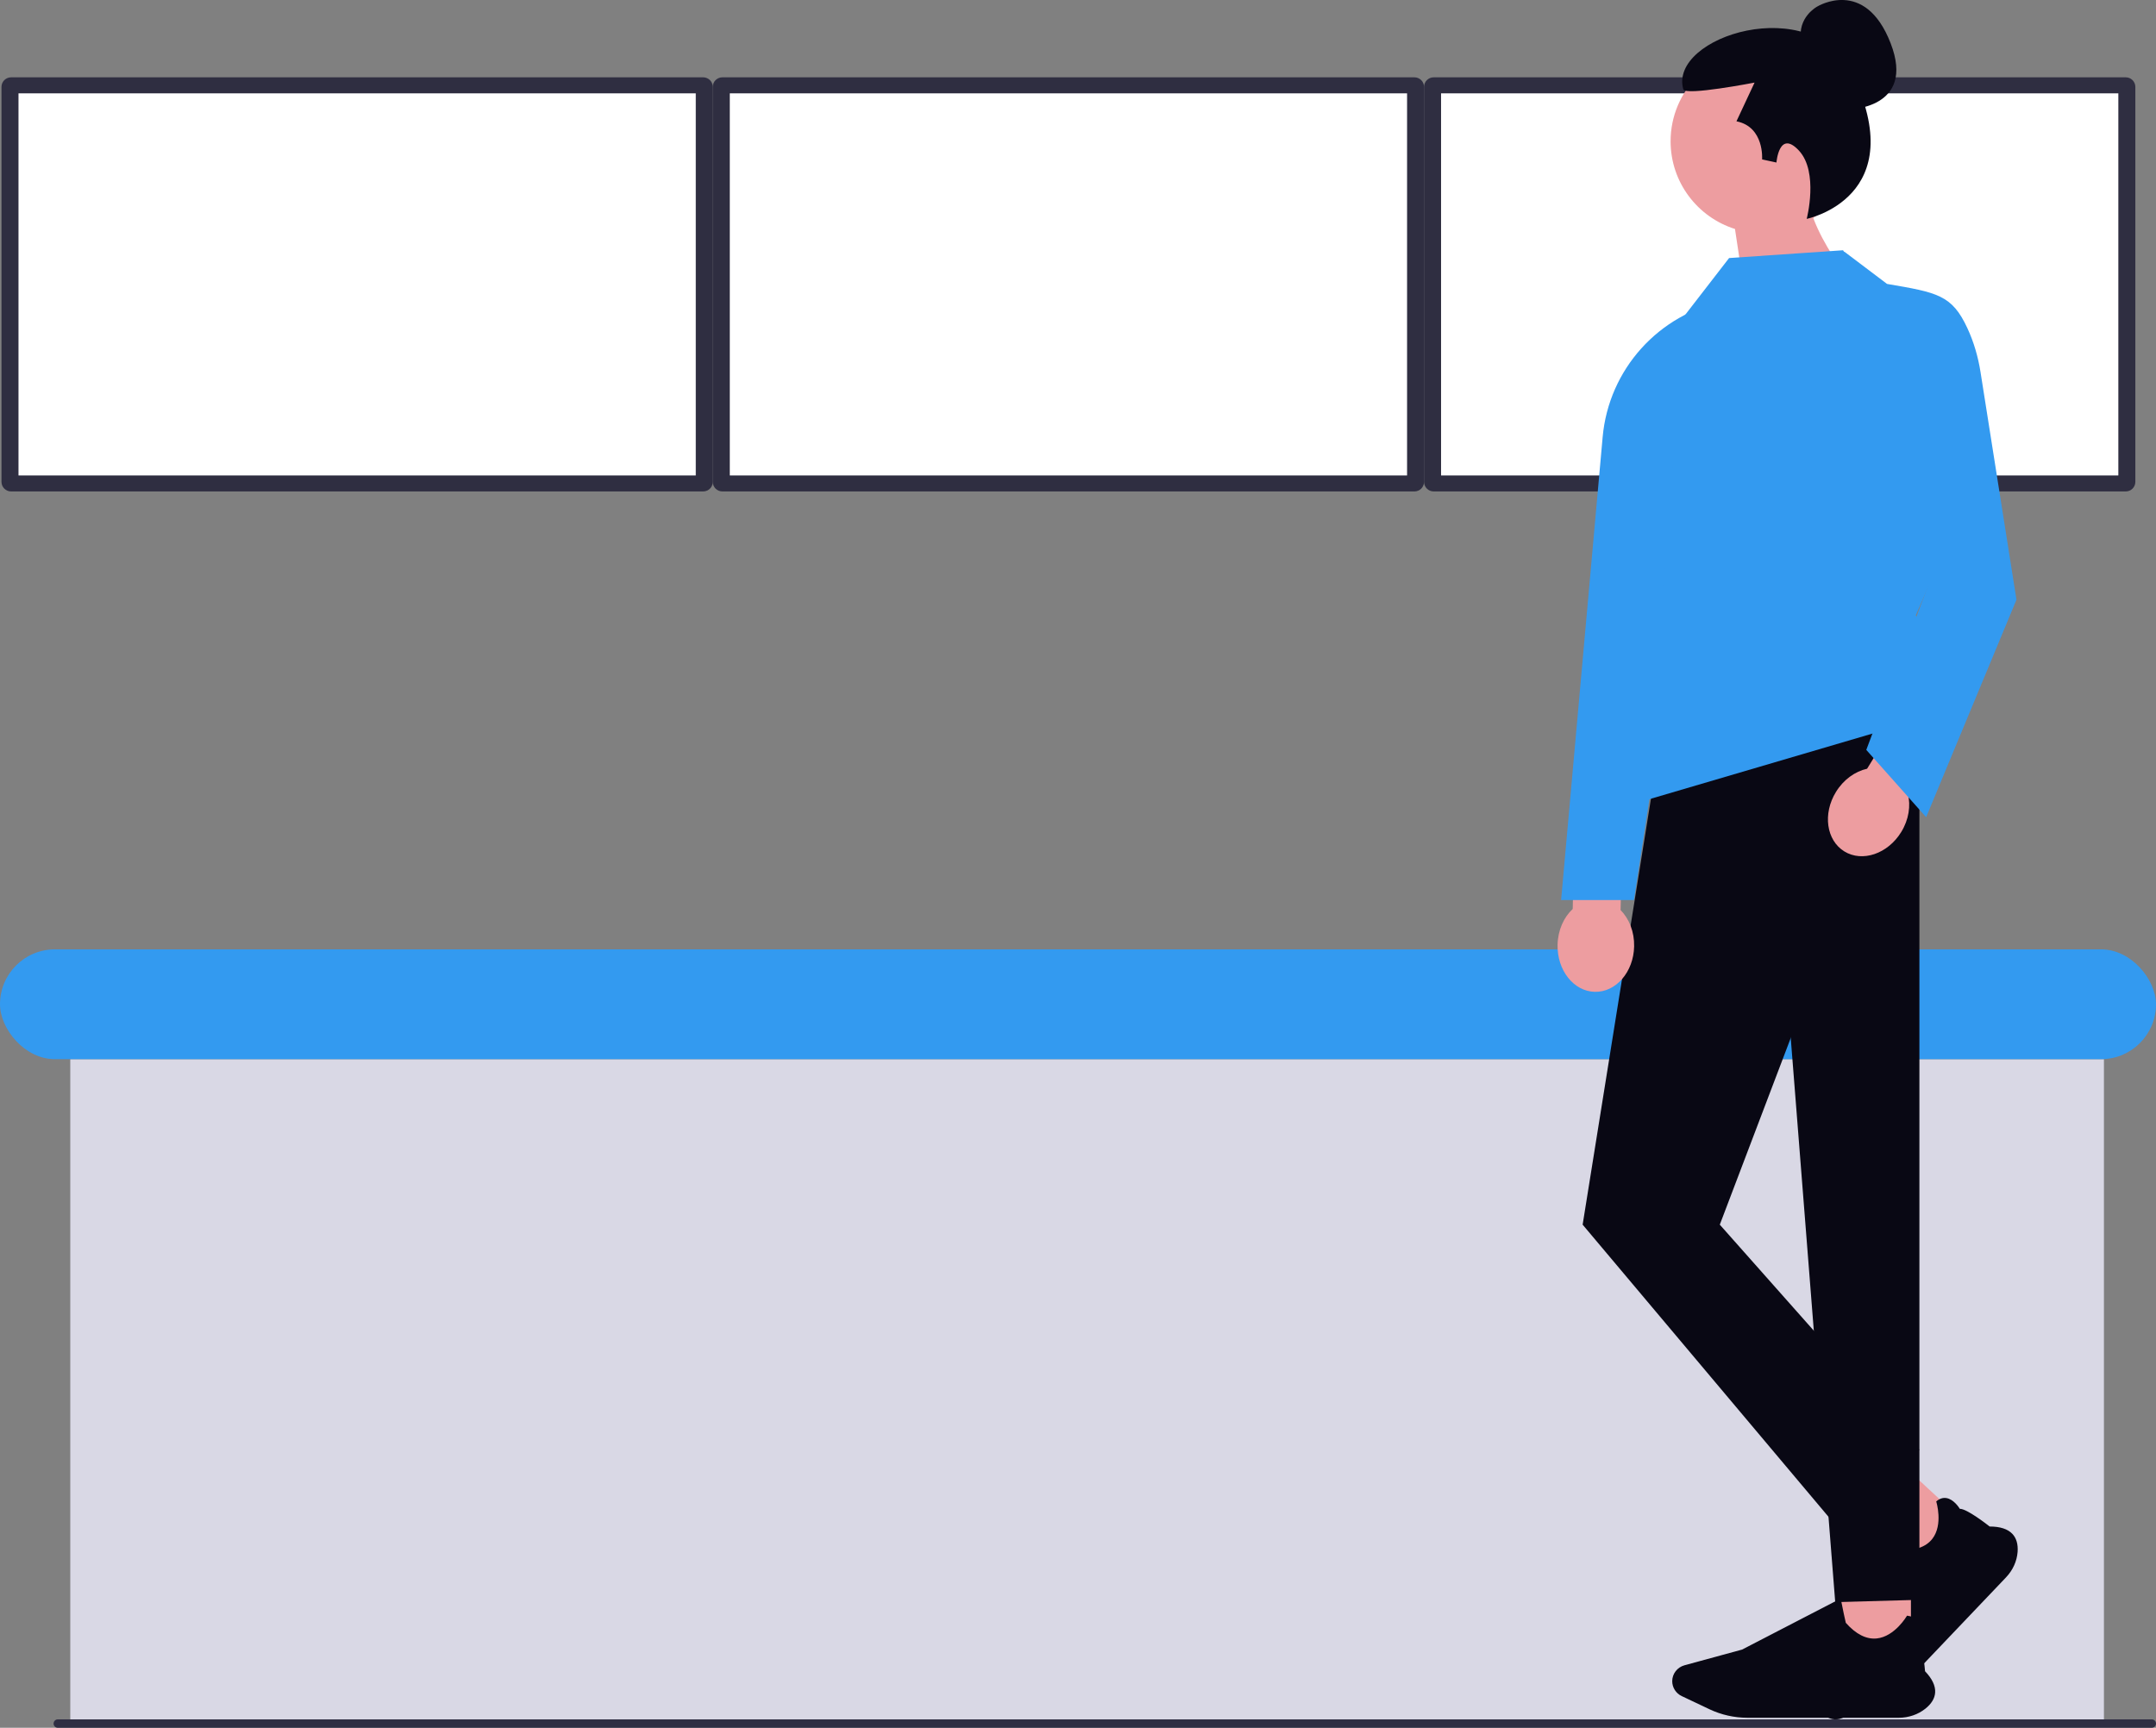 <?xml version="1.0" encoding="UTF-8"?><svg xmlns="http://www.w3.org/2000/svg" viewBox="0 0 610.82 489.57"><rect x="0" y="0" width="610.82" height="489.57" fill="#808080" stroke="none"/><defs><style>.c{fill:#2f2e43;}.d{fill:#2f2e41;}.e{fill:#ed9da0;}.f{fill:#fff;}.g{fill:#090814;}.h{fill:#d9d8e5;}.i{fill:#339af0;}</style></defs><g id="a"><path class="c" d="M15.18,488.38c0,.66.53,1.19,1.19,1.19h593.26c.66,0,1.19-.53,1.19-1.19s-.53-1.19-1.19-1.19H16.37c-.66,0-1.19.53-1.19,1.19Z"/><path class="d" d="M199.22,139.25H3.14c-1.5,0-2.72-1.22-2.72-2.72V24.63c0-1.5,1.22-2.72,2.72-2.72h196.08c1.5,0,2.72,1.22,2.72,2.72v111.9c0,1.5-1.22,2.72-2.72,2.72h0Z"/><rect class="f" x="5.24" y="26.45" width="191.88" height="108.27"/><path class="d" d="M400.73,139.25h-196.08c-1.5,0-2.72-1.22-2.72-2.72V24.63c0-1.5,1.22-2.72,2.72-2.72h196.08c1.5,0,2.72,1.22,2.72,2.72v111.9c0,1.5-1.22,2.72-2.72,2.72h0Z"/><rect class="f" x="206.76" y="26.45" width="191.88" height="108.27"/><path class="d" d="M602.25,139.25h-196.08c-1.5,0-2.72-1.22-2.72-2.72V24.63c0-1.5,1.22-2.72,2.72-2.72h196.08c1.5,0,2.72,1.22,2.72,2.72v111.9c0,1.5-1.22,2.72-2.72,2.72h0Z"/><rect class="f" x="408.27" y="26.45" width="191.88" height="108.27"/><rect class="h" x="19.91" y="300.13" width="576.16" height="187.06"/><rect class="i" y="269" width="610.82" height="31.12" rx="15.56" ry="15.56"/></g><g id="b"><polygon class="e" points="557.34 432.04 543.52 446.55 528.8 432.93 542.62 418.42 557.34 432.04"/><path class="g" d="M568.38,446.9l-29.37,30.84c-2.51,2.64-5.65,4.72-9.07,6.02l-8.19,3.12c-1.69.65-3.64.27-4.97-.95-1.55-1.44-1.95-3.73-.96-5.59l7.88-14.77,8.4-29.96.09.06c2.29,1.41,5.75,3.52,6,3.61,4.35.15,7.47-.94,9.26-3.25,3.13-4.03,1.14-10.47,1.12-10.54l-.02-.05.04-.03c.91-.78,1.87-1.09,2.85-.93,2.09.35,3.58,2.69,3.8,3.05,1.96-.08,7.97,4.62,8.45,5.01,2.95,0,5.11.69,6.43,2.08,1.15,1.21,1.65,2.94,1.49,5.12-.2,2.63-1.35,5.17-3.25,7.17h0Z"/><rect class="e" x="521.2" y="448.74" width="20.19" height="19.89"/><path class="g" d="M537.94,486.73h-42.92c-3.67,0-7.36-.83-10.66-2.39l-7.91-3.75c-1.64-.77-2.69-2.43-2.69-4.22,0-2.1,1.43-3.95,3.48-4.51l16.32-4.45,27.93-14.46.02.1c.52,2.61,1.33,6.54,1.43,6.78,2.86,3.23,5.81,4.72,8.74,4.43,5.13-.51,8.53-6.34,8.57-6.4l.03-.05h.05c1.2.13,2.09.6,2.64,1.42,1.17,1.74.46,4.41.34,4.82,1.4,1.35,2.03,8.89,2.08,9.5,2.02,2.11,2.99,4.15,2.86,6.04-.11,1.66-1.04,3.19-2.77,4.57-2.08,1.66-4.75,2.57-7.53,2.57Z"/><polygon class="g" points="543.79 198.18 472.24 198.22 448.38 347.01 519.94 432.05 543.79 410.79 487.24 347.01 543.79 198.18"/><polygon class="g" points="501.5 220.11 543.79 198.18 543.79 453.31 519.94 453.97 501.5 220.11"/><path class="e" d="M459.13,257.85l.5-23.22-13.56-.29-.5,23.22c-2.53,2.35-4.2,6-4.29,10.14-.16,7.24,4.57,13.21,10.56,13.34s10.98-5.63,11.13-12.87c.09-4.14-1.42-7.86-3.85-10.31h0Z"/><path class="g" d="M523.44,31.03s19.47-.04,12.19-18.8-20.81-10.36-20.81-10.36c0,0-5.71,3.01-4.53,9.74"/><path class="e" d="M525.38,40.03c0-14.38-11.66-26.04-26.04-26.04s-26.04,11.66-26.04,26.04c0,11.66,7.67,21.53,18.24,24.85l5.03,33.27,25.66-21.38s-5.54-7.06-8.52-15.02c7.03-4.66,11.66-12.64,11.66-21.71Z"/><path class="g" d="M511.86,62.02s3.46-13.26-2.2-19.35c-5.64-6.08-6.37,3.38-6.37,3.38l-4.07-.88s.71-9.2-7.26-10.8l5.13-10.97s-19.65,3.82-20.19,1.91c-4.26-14.97,36.39-27.76,47.62-4.92,17.47,35.53-12.67,41.63-12.67,41.63h0Z"/><path class="i" d="M488.86,85.22h0c-18.9,3.69-33.09,19.43-34.81,38.62l-11.77,131.19h20.65l25.93-169.81h0Z"/><polyline class="i" points="469.33 189.75 466.12 226.79 553.41 201.12 542.77 174.34 562.58 128.86 522.15 70.91 489.87 73.12 477.4 89.25"/><path class="e" d="M540.52,224.93l12.17-19.78-11.55-7.11-12.17,19.78c-3.37.75-6.66,3.05-8.82,6.58-3.8,6.17-2.73,13.71,2.37,16.85,5.1,3.14,12.32.69,16.11-5.48,2.17-3.52,2.75-7.5,1.89-10.84h0Z"/><path class="i" d="M515.55,71.65l7.04-.29,12.03,9.09c14.26,2.43,18.39,3.11,22.76,12.53,1.84,3.96,3.05,8.17,3.73,12.48l10.18,64.47-25.59,61.62-16.96-19.07,18.13-48.17-3.01-11.52"/></g></svg>